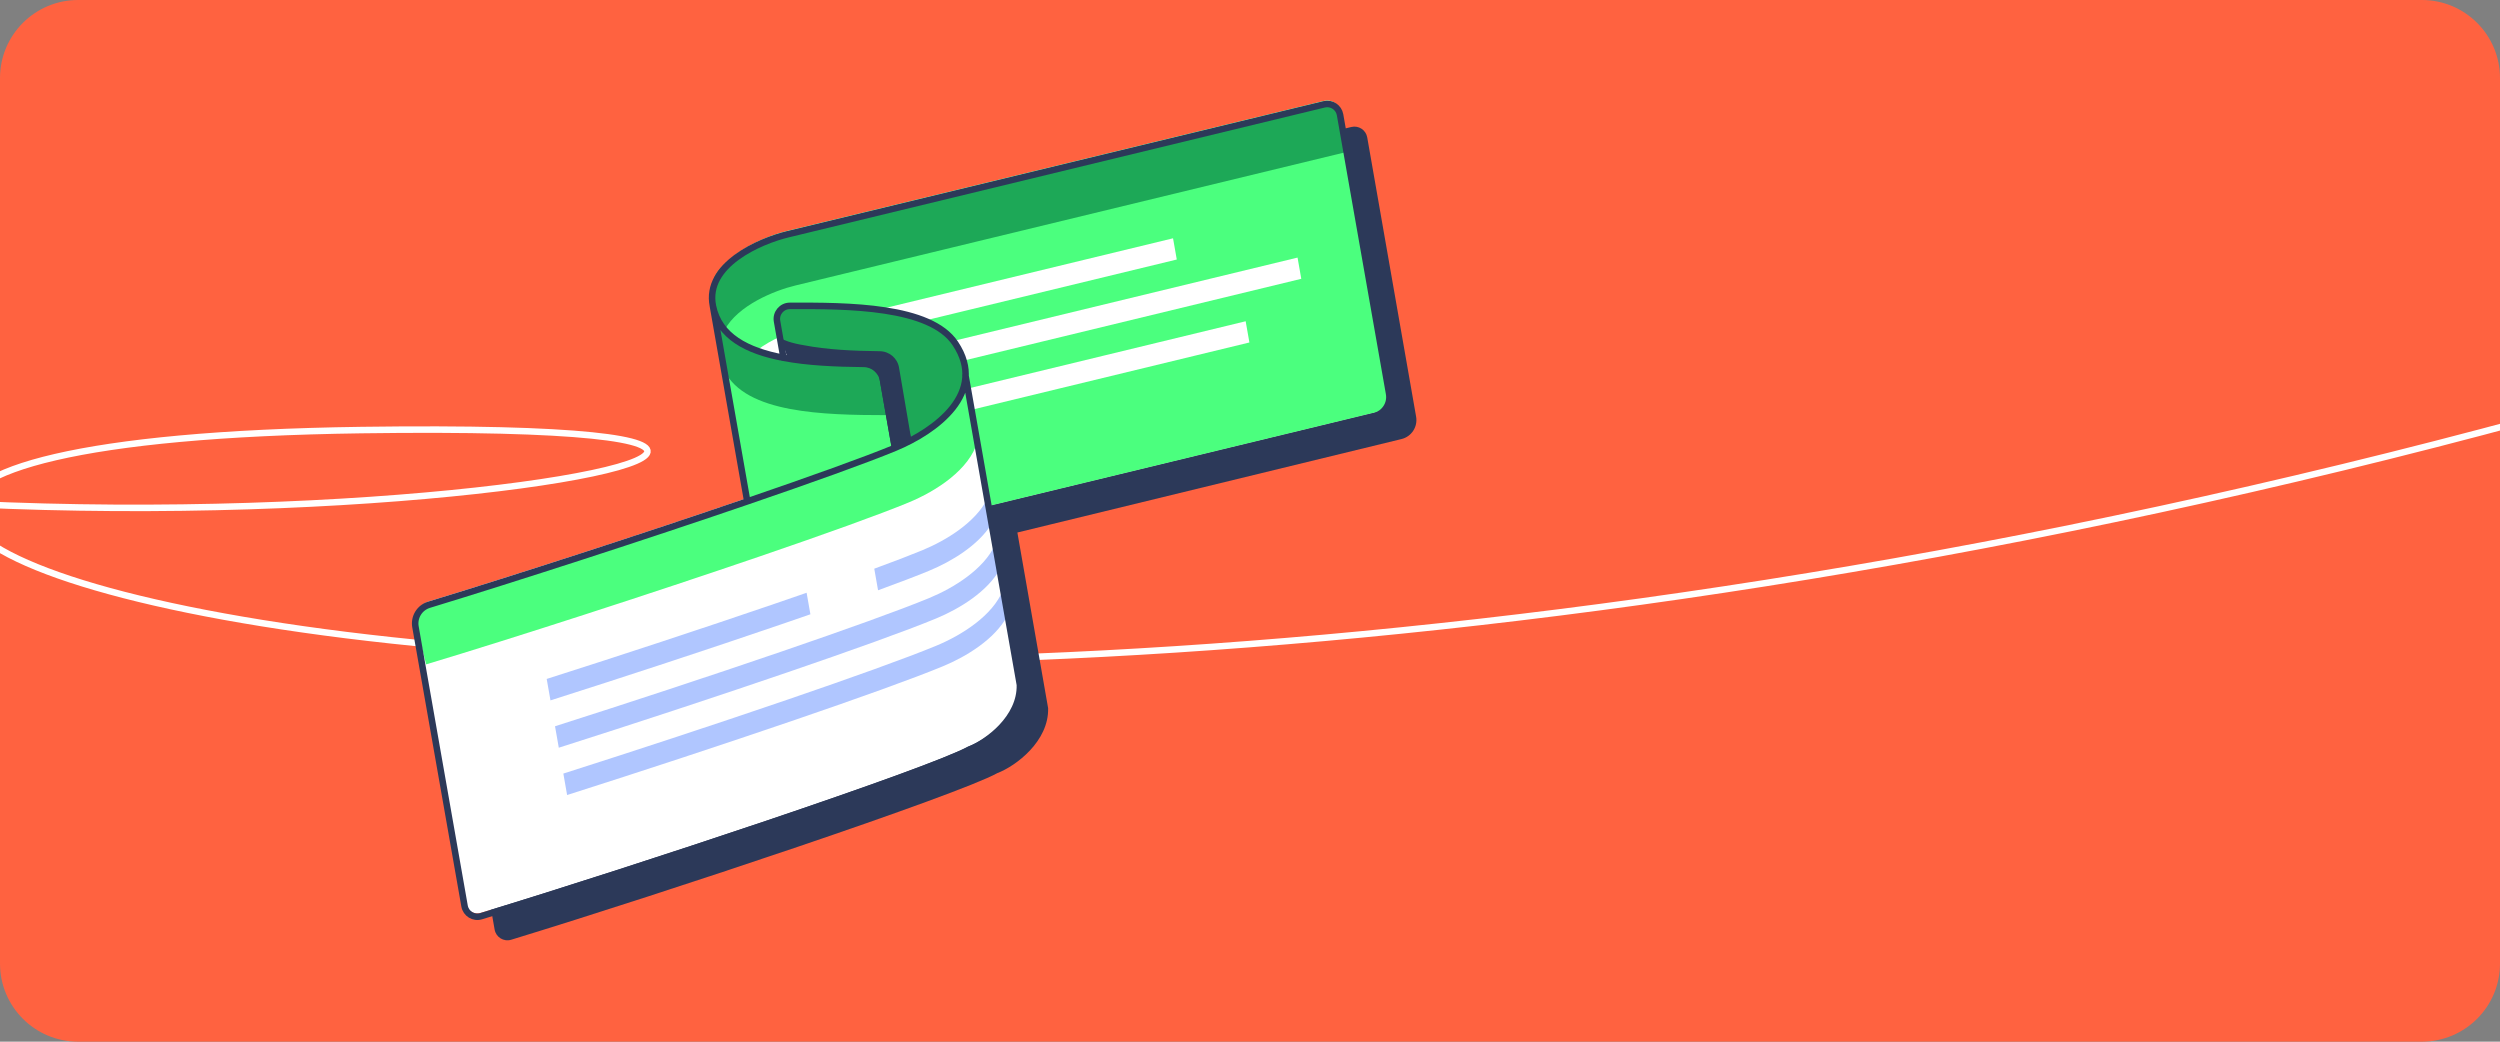 <svg width="384" height="160" viewBox="0 0 384 160" fill="none" xmlns="http://www.w3.org/2000/svg">
<rect x="0" y="0" width="384" height="160" fill="#808080" stroke="none"/>
<g clip-path="url(#clip0_7381_11150)">
<path d="M0 12C0 5.373 5.373 0 12 0H372C378.627 0 384 5.373 384 12V148C384 154.627 378.627 160 372 160H12C5.373 160 0 154.627 0 148V12Z" fill="#FF6240"/>
<path d="M-105 56C-23.046 99.964 191.18 64.169 55.5 66.059C-117.138 68.465 101.026 150.977 418 56" stroke="white"/>
<path d="M125.491 39.475L207.563 19.505C208.686 19.232 209.806 19.965 210.006 21.103L217.516 64.007C217.788 65.564 216.806 67.066 215.27 67.439L156.27 81.795L160.992 108.775C161.126 113.853 156.045 117.658 153.192 118.75C147.078 122.128 102.346 137.062 78.518 144.345C77.371 144.695 76.18 143.96 75.973 142.778L68.459 99.845C68.197 98.35 69.093 96.895 70.544 96.451C83.843 92.379 103.433 86 119.255 80.56L113.993 50.5C112.739 44.2 121.136 40.525 125.491 39.475Z" fill="#2C3959"/>
<path d="M121.037 35.451L203.392 15.502C204.514 15.23 205.633 15.962 205.833 17.099L213.366 59.947C213.641 61.506 212.656 63.01 211.118 63.382L151.918 77.722L156.656 104.67C156.791 109.743 151.693 113.544 148.83 114.634C142.695 118.008 97.801 132.93 73.897 140.202C72.751 140.551 71.562 139.816 71.355 138.636L63.816 95.759C63.553 94.262 64.451 92.805 65.905 92.362C79.247 88.295 98.904 81.922 114.78 76.488L109.501 46.463C108.242 40.171 116.667 36.5 121.037 35.451Z" fill="white"/>
<path d="M148.306 58C148.306 56.951 136.245 51.183 132.574 51.183C133.448 52.581 135.93 57.895 138.867 67.963C145.684 66.39 148.306 59.049 148.306 58Z" fill="#1DA857"/>
<path d="M121.038 35.451L203.393 15.502C204.515 15.23 205.634 15.962 205.834 17.099L213.367 59.947C213.641 61.506 212.657 63.01 211.119 63.382L151.919 77.722C151.672 76.319 148.831 62.719 147.782 55.378C146.585 53.9 146.733 45.414 119.99 47.512C118.686 47.747 120.514 52.756 120.514 54.853C123.66 55.378 134.622 54.961 135.721 56.427C136.77 62.195 137.294 69.012 137.294 69.012C129.429 71.634 118.445 77.211 114.781 76.488L109.501 46.463C108.243 40.171 116.668 36.5 121.038 35.451Z" fill="#4BFF7E"/>
<path d="M122.213 43.841L206.64 23.39L205.789 17.694C205.615 16.53 204.477 15.767 203.334 16.047L119.989 36.5C116.843 37.199 110.34 39.541 109.501 43.317C108.662 47.093 110.362 49.785 111.316 50.658C113.345 46.903 118.926 44.63 122.213 43.841Z" fill="#1DA857"/>
<path d="M136.245 63.768C131.139 63.768 125.848 63.665 121.39 62.823C116.692 61.936 112.919 60.227 111.266 56.951L110.025 48.561C112.253 54.873 124.504 56.173 132.381 56.025C133.966 55.995 135.359 57.127 135.569 58.699L136.245 63.768Z" fill="#1DA857"/>
<path d="M119.988 53.816C128.902 53.816 143.585 53.291 147.78 59.584C148.829 59.056 149.878 56.741 145.683 51.707C142.044 47.341 129.99 46.604 122.18 46.827C120.43 46.877 119.166 48.468 119.432 50.198L119.988 53.816Z" fill="#1DA857"/>
<path d="M65.452 102.049C78.74 98.052 99.957 91.194 116.877 85.403C126.663 82.053 135.012 79.06 139.56 77.183C143.843 75.415 148.957 72.098 150.153 67.763L148.305 58.524C148.131 60.447 145.683 65.236 137.293 69.012C129.243 72.634 88.047 85.879 66.039 92.814C64.524 93.291 63.655 94.861 64.04 96.401L65.452 102.049Z" fill="#4BFF7E"/>
<path d="M120.022 100.085C129.808 96.736 138.157 93.743 142.705 91.866C146.567 90.272 151.104 87.419 152.836 83.695L153.627 87.351C151.735 90.826 147.437 93.492 143.754 95.012C139.206 96.889 130.857 99.882 121.071 103.232C110.022 107.014 97.14 111.251 85.83 114.849L85.251 111.553C96.446 107.988 109.125 103.816 120.022 100.085Z" fill="#B0C6FF"/>
<path d="M121.071 107.427C130.857 104.077 139.206 101.084 143.754 99.207C147.764 97.552 152.504 94.538 154.073 90.602L154.668 94.707C152.772 98.174 148.481 100.835 144.802 102.353C140.255 104.23 131.906 107.224 122.12 110.573C111.145 114.33 98.362 118.535 87.108 122.117L86.529 118.821C97.668 115.272 110.248 111.132 121.071 107.427Z" fill="#B0C6FF"/>
<path d="M118.974 92.744C120.661 92.166 122.306 91.599 123.896 91.047L124.478 94.355C123.033 94.856 121.545 95.369 120.022 95.89C108.898 99.698 95.917 103.967 84.552 107.58L83.973 104.285C95.224 100.703 108.002 96.5 118.974 92.744Z" fill="#B0C6FF"/>
<path d="M134.287 87.351C137.276 86.255 139.787 85.296 141.656 84.524C145.419 82.971 149.824 80.222 151.649 76.637L152.262 80.549C150.238 83.76 146.196 86.23 142.705 87.671C140.74 88.482 138.065 89.501 134.87 90.668L134.287 87.351Z" fill="#B0C6FF"/>
<path d="M183.357 54.676L191.908 52.605L191.334 49.344L148.831 59.64V63.04L183.357 54.676Z" fill="white"/>
<path d="M180.753 39.862L180.179 36.601L135.197 47.497C136.945 47.609 140.755 48.117 142.014 49.246L180.753 39.862Z" fill="white"/>
<path d="M199.877 42.825L199.304 39.564L146.209 52.425L148.306 55.378L148.306 55.318L199.877 42.825Z" fill="white"/>
<path d="M116.257 53.805C117.349 52.977 118.588 52.277 119.823 51.707L119.989 54.329L120.872 54.853C120.555 55 120.238 55.154 119.924 55.318L116.257 53.805Z" fill="white"/>
<path d="M109.501 46.988C108.242 40.695 116.667 37.024 121.037 35.976L203.392 16.026C204.514 15.754 205.633 16.486 205.833 17.624L213.366 60.471C213.641 62.03 212.656 63.534 211.118 63.907L151.918 78.247M109.501 46.988C110.436 51.664 114.727 53.897 120.341 54.958M109.501 46.988L114.78 77.013M148.266 57.475L151.918 78.247M151.918 78.247L156.656 105.195C156.791 110.268 151.693 114.068 148.83 115.159C142.695 118.533 97.801 133.454 73.897 140.727C72.751 141.076 71.562 140.341 71.355 139.161L63.816 96.284C63.553 94.786 64.451 93.329 65.905 92.886C79.247 88.819 98.904 82.447 114.78 77.013M120.341 54.958L119.352 49.334C119.137 48.11 120.076 46.986 121.319 46.981C130.266 46.948 142.892 46.996 146.732 52.756C151.767 60.309 143.726 66.207 137.462 68.793M120.341 54.958C124.069 55.662 128.379 55.849 132.677 55.891C134.134 55.906 135.38 56.949 135.632 58.383L137.462 68.793M114.78 77.013C124.566 73.663 132.914 70.67 137.462 68.793" stroke="#2C3959"/>
<path d="M135.133 53.946C131.078 53.902 127.017 53.715 123.5 53.03C121.5 52.713 120.333 52.211 120 52L121 55.091L122.5 55.606L133.5 56.121L135 57.667L137 69L140 67.454L139.825 66.622L138.09 56.454C137.844 55.013 136.595 53.962 135.133 53.946Z" fill="#2C3959"/>
</g>
<defs>
<clipPath id="clip0_7381_11150">
<path d="M0 12C0 5.373 5.373 0 12 0H372C378.627 0 384 5.373 384 12V148C384 154.627 378.627 160 372 160H12C5.373 160 0 154.627 0 148V12Z" fill="white"/>
</clipPath>
</defs>
</svg>
